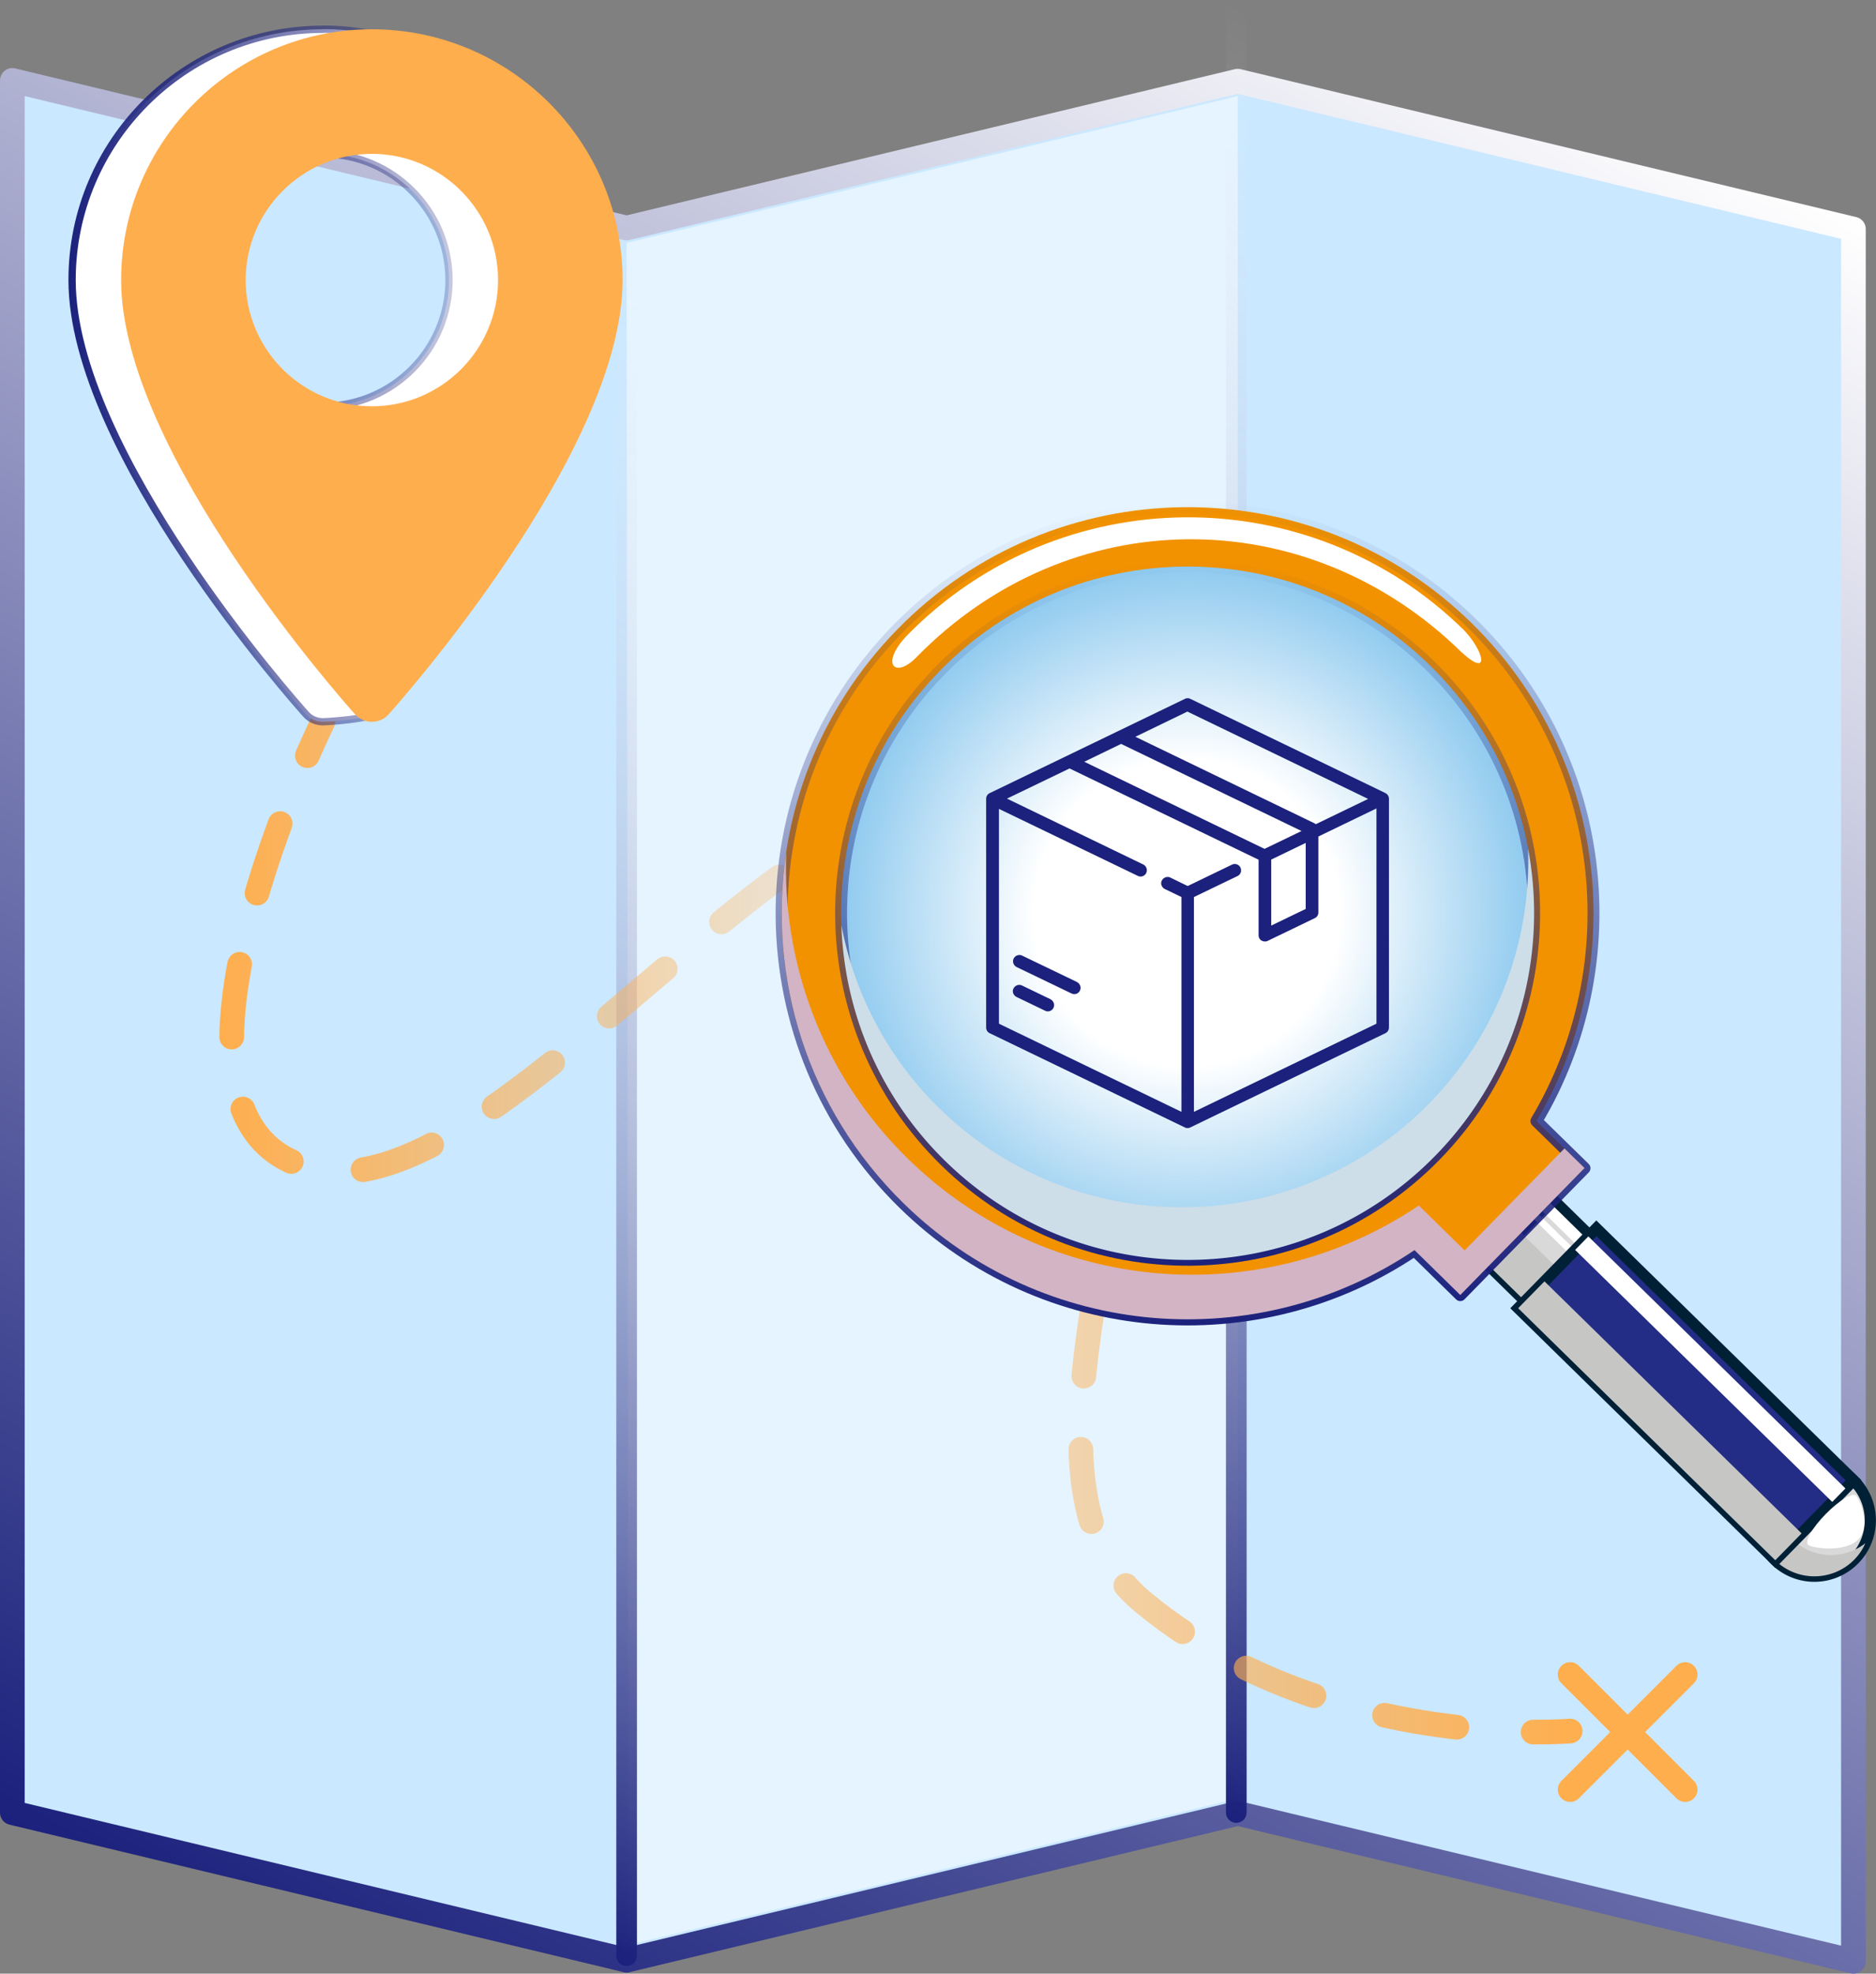 <svg xmlns="http://www.w3.org/2000/svg" xmlns:xlink="http://www.w3.org/1999/xlink" viewBox="0 0 126.22 132.76"><rect x="0" y="0" width="126.22" height="132.76" fill="#808080" stroke="none"/><defs><linearGradient id="linear-gradient" x1="23.8" y1="136.15" x2="101.73" y2="1.18" gradientUnits="userSpaceOnUse"><stop offset="0" stop-color="#1b217c"/><stop offset="1" stop-color="#fff"/></linearGradient><linearGradient id="linear-gradient-2" x1="16.65" y1="117.63" x2="67.67" y2="29.26" gradientUnits="userSpaceOnUse"><stop offset="0" stop-color="#1b217c"/><stop offset="1" stop-color="#fff" stop-opacity="0"/></linearGradient><linearGradient id="linear-gradient-3" x1="56.59" y1="107.37" x2="109.78" y2="15.25" xlink:href="#linear-gradient-2"/><linearGradient id="linear-gradient-4" x1="14.76" y1="49.69" x2="106.47" y2="49.69" gradientUnits="userSpaceOnUse"><stop offset="0" stop-color="#ffae4d"/><stop offset=".45" stop-color="#ffae4d" stop-opacity=".2"/><stop offset="1" stop-color="#ffae4d"/></linearGradient><linearGradient id="linear-gradient-5" x1="14.76" y1="84.84" x2="106.47" y2="84.84" xlink:href="#linear-gradient-4"/><linearGradient id="linear-gradient-6" y1="116.47" y2="116.47" xlink:href="#linear-gradient-4"/><linearGradient id="linear-gradient-7" x1="4.61" y1="25.26" x2="38.84" y2="25.26" gradientUnits="userSpaceOnUse"><stop offset="0" stop-color="#1b217c"/><stop offset="1" stop-color="#1b217c" stop-opacity="0"/></linearGradient><linearGradient id="linear-gradient-8" x1="-1101.33" y1="-1402.19" x2="-1045.9" y2="-1402.19" gradientTransform="rotate(-93 197.672 -1217.692)" xlink:href="#linear-gradient-7"/><linearGradient id="linear-gradient-9" x1="-1097.33" y1="-1402.19" x2="-1049.89" y2="-1402.19" gradientTransform="rotate(-93 197.672 -1217.692)" xlink:href="#linear-gradient-7"/><radialGradient id="radial-gradient" cx="-935.87" cy="-1823.52" fx="-935.87" fy="-1823.52" r="23.32" gradientTransform="rotate(-112.71 199.235 -1219.06)" gradientUnits="userSpaceOnUse"><stop offset=".44" stop-color="#fff"/><stop offset="1" stop-color="#8fcaef"/></radialGradient><style>.cls-1{fill:#1b217c}.cls-4{fill:#fff}.cls-6{stroke-linecap:round;stroke-linejoin:round}.cls-15{mix-blend-mode:multiply}.cls-6{stroke:#ffae4d;fill:none;stroke-width:1.66px}.cls-15{fill:#c6c6c5}.cls-22{stroke:#002036;stroke-miterlimit:10;stroke-width:.75px;fill:#d9d9d9}.cls-4{mix-blend-mode:soft-light}</style></defs><g style="isolation:isolate"><g id="Layer_2" data-name="Layer 2"><g id="Layer_1-2" data-name="Layer 1"><path style="fill:#cae8ff;stroke:url(#linear-gradient);stroke-width:1.66px;stroke-linecap:round;stroke-linejoin:round" d="M124.7 15.41v116.52l-41.42-9.95-40.81 9.8-.31.08-.31-.08-41.02-9.85V5.41l41.33 9.93 40.91-9.83.21-.05.2.05 41.22 9.9z"/><path style="fill:#e5f4ff" d="m42.16 16.34 41.12-9.88v114.52l-40.99 9.84-.13-114.48z"/><path style="stroke:url(#linear-gradient-2);stroke-width:1.39px;fill:#e5f4ff;stroke-linecap:round;stroke-linejoin:round" d="M42.16 131.55V15.34"/><path style="stroke-width:1.39px;stroke:url(#linear-gradient-3);fill:#e5f4ff;stroke-linecap:round;stroke-linejoin:round" d="M83.18.69v121.23"/><path d="M21.72 48.56s-.42.85-1.04 2.27" style="stroke:url(#linear-gradient-4);fill:none;stroke-width:1.66px;stroke-linecap:round;stroke-linejoin:round"/><path d="M18.85 55.4c-3.13 8.47-6.52 21.94 2.88 23.34C35.54 80.79 58.67 43.15 71.4 55.9c12.73 12.75-6.64 41.79 5.5 51.87 8 6.64 17.93 8.29 23.78 8.65" style="stroke:url(#linear-gradient-5);stroke-dasharray:4.93 4.93;fill:none;stroke-width:1.66px;stroke-linecap:round;stroke-linejoin:round"/><path d="M103.15 116.51c1.57.01 2.49-.07 2.49-.07" style="stroke:url(#linear-gradient-6);fill:none;stroke-width:1.66px;stroke-linecap:round;stroke-linejoin:round"/><path d="M21.72 1.97c-9.3 0-16.87 7.56-16.87 16.87 0 11.55 15.1 28.5 15.74 29.21.3.34.72.5 1.13.5s3.13-.2 3.43-.54c.64-.72 13.44-17.63 13.44-29.18 0-9.3-7.57-16.87-16.87-16.87Zm0 25.36c-4.68 0-8.49-3.81-8.49-8.49s3.81-8.49 8.49-8.49 8.49 3.81 8.49 8.49-3.81 8.49-8.49 8.49Z" style="stroke-linecap:round;stroke-linejoin:round;fill:#fff;stroke:url(#linear-gradient-7);stroke-width:.49px"/><path d="M25.02 1.97c-9.3 0-16.87 7.57-16.87 16.87 0 11.55 15.1 28.5 15.74 29.21.6.67 1.66.67 2.26 0 .64-.72 15.74-17.67 15.74-29.21 0-9.3-7.57-16.87-16.87-16.87Zm0 25.36c-4.68 0-8.49-3.81-8.49-8.49s3.81-8.49 8.49-8.49 8.49 3.81 8.49 8.49-3.81 8.49-8.49 8.49Z" style="fill:#ffae4d"/><path class="cls-22" transform="rotate(-45.59 103.726 84.286)" d="M100.63 82.24h6.2v4.1h-6.2z"/><path class="cls-15" transform="rotate(-45.59 102.642 85.398)" d="M101.1 83.35h3.1v4.1h-3.1z"/><path class="cls-4" transform="rotate(-45.56 105.44 82.571)" d="M105.05 80.51h.77v4.1h-.77z"/><path class="cls-4" transform="rotate(-45.59 104.784 83.233)" d="M104.55 81.18h.46v4.1h-.46z"/><path d="M99.02 41.92c-10.78-10.56-28.07-10.38-38.63.4-10.56 10.78-10.38 28.07.4 38.63 9.43 9.24 23.85 10.26 34.38 3.15l3.08 3.02 8.36-8.54-3.24-3.17c6.31-10.58 4.84-24.48-4.35-33.49Z" style="fill:#f29200;stroke:url(#linear-gradient-8);stroke-width:.8px;stroke-linecap:round;stroke-linejoin:round"/><g style="mix-blend-mode:multiply"><path d="m98.54 84.11-3.08-3.02c-10.53 7.11-24.95 6.09-34.38-3.15-5.74-5.62-8.47-13.16-8.18-20.61-1.26 8.38 1.37 17.23 7.89 23.61 9.43 9.24 23.85 10.26 34.38 3.15l3.08 3.02 8.36-8.54-1.35-1.32-6.72 6.86Z" style="fill:#d3b4c4"/></g><path class="cls-22" d="M124.71 99.58a3.76 3.76 0 0 1 .05 5.32 3.76 3.76 0 0 1-5.32.05 3.76 3.76 0 0 1-.05-5.32 3.76 3.76 0 0 1 5.32-.05Z"/><path class="cls-15" d="M120.58 103.52a3.758 3.758 0 0 1-.8-4.22c-.13.1-.27.21-.39.34a3.77 3.77 0 0 0 .05 5.32 3.77 3.77 0 0 0 5.32-.05c.32-.33.57-.7.74-1.1a3.752 3.752 0 0 1-4.93-.28Z"/><path d="M61.02 42.75c-1.86 1.96-.77 2.93.65 1.45 10.23-10.45 26.2-10.57 36.65-.34 2.01 1.84 1.5-.12.15-1.5-10.44-10.23-27.21-10.06-37.44.38Z" style="fill:#fff"/><path d="M96.22 44.77c9.2 9.01 9.35 23.78.34 32.97-9.01 9.2-23.78 9.35-32.97.34-9.2-9.01-9.35-23.78-.34-32.97 9.01-9.2 23.78-9.35 32.97-.34Z" style="stroke-width:.8px;fill:url(#radial-gradient);stroke:url(#linear-gradient-9);stroke-linecap:round;stroke-linejoin:round"/><path d="M96.17 74.21c-9.01 9.2-23.77 9.35-32.97.34a23.257 23.257 0 0 1-6.59-12.32c.2 5.78 2.52 11.49 6.98 15.86 9.2 9.01 23.96 8.86 32.97-.34 5.54-5.66 7.61-13.42 6.25-20.66.21 6.15-1.99 12.37-6.64 17.12Z" style="mix-blend-mode:multiply;fill:#cddee8"/><path transform="rotate(-45.59 113.421 93.792)" style="stroke:#002036;stroke-miterlimit:10;stroke-width:.75px;fill:#242d85" d="M109.67 81.68h7.52v24.22h-7.52z"/><path class="cls-15" transform="rotate(-45.58 111.684 95.579)" d="M110.42 83.46h2.53v24.22h-2.53z"/><path class="cls-4" transform="rotate(-45.58 115.06 92.11)" d="M114.44 80h1.27v24.22h-1.27z"/><path class="cls-4" d="M124.88 100.61c.24.23 1.03 2.04.14 2.95-.89.91-3.13.58-3.37.35-.24-.23.29-1.16 1.19-2.07.89-.91 1.81-1.46 2.04-1.23Z"/><path class="cls-1" d="m93.22 53.35-13.13-6.34a.403.403 0 0 0-.37 0l-13.13 6.34c-.15.07-.24.22-.24.38v15.39c0 .16.09.31.24.38l13.13 6.34c.06.03.12.04.18.04s.13-.01.18-.04l13.13-6.34c.15-.07.24-.22.24-.38V53.73c0-.16-.09-.31-.24-.38ZM79.9 47.87l12.15 5.87-3.52 1.7s-.05-.03-.07-.05l-12.07-5.83 3.51-1.7Zm-4.47 2.17 12.14 5.86-2.49 1.2-12.13-5.86 2.48-1.2Zm12.42 6.66v4.44l-2.32 1.12v-4.44l2.32-1.12Zm4.76 12.16-12.28 5.93V60.34l2.93-1.41c.21-.1.3-.35.2-.57-.1-.21-.35-.3-.57-.2l-2.98 1.44-1.17-.57c-.21-.1-.46-.01-.57.2s-.01.46.2.57l1.12.54v14.45l-12.28-5.93V54.41l9.35 4.51a.418.418 0 0 0 .56-.2c.1-.21.01-.46-.2-.57l-9.17-4.43 4.21-2.03 12.72 6.14v5.08c0 .15.07.28.2.36.07.04.15.06.23.06.06 0 .13-.01.18-.04l3.17-1.53c.15-.07.24-.22.24-.38v-5.11l3.91-1.89v14.45Z"/><path class="cls-1" d="m70.69 67.22-1.93-.93c-.21-.1-.46-.01-.57.2s-.01.46.2.57l1.93.93a.418.418 0 0 0 .56-.2c.1-.21.01-.46-.2-.57ZM72.47 66.06l-3.7-1.78a.435.435 0 0 0-.57.2c-.1.21-.01.46.2.57l3.7 1.78a.418.418 0 0 0 .56-.2c.1-.21.01-.46-.2-.57Z"/><path class="cls-6" d="m113.38 112.64-7.74 7.74M113.38 120.38l-7.74-7.74"/></g></g></g></svg>